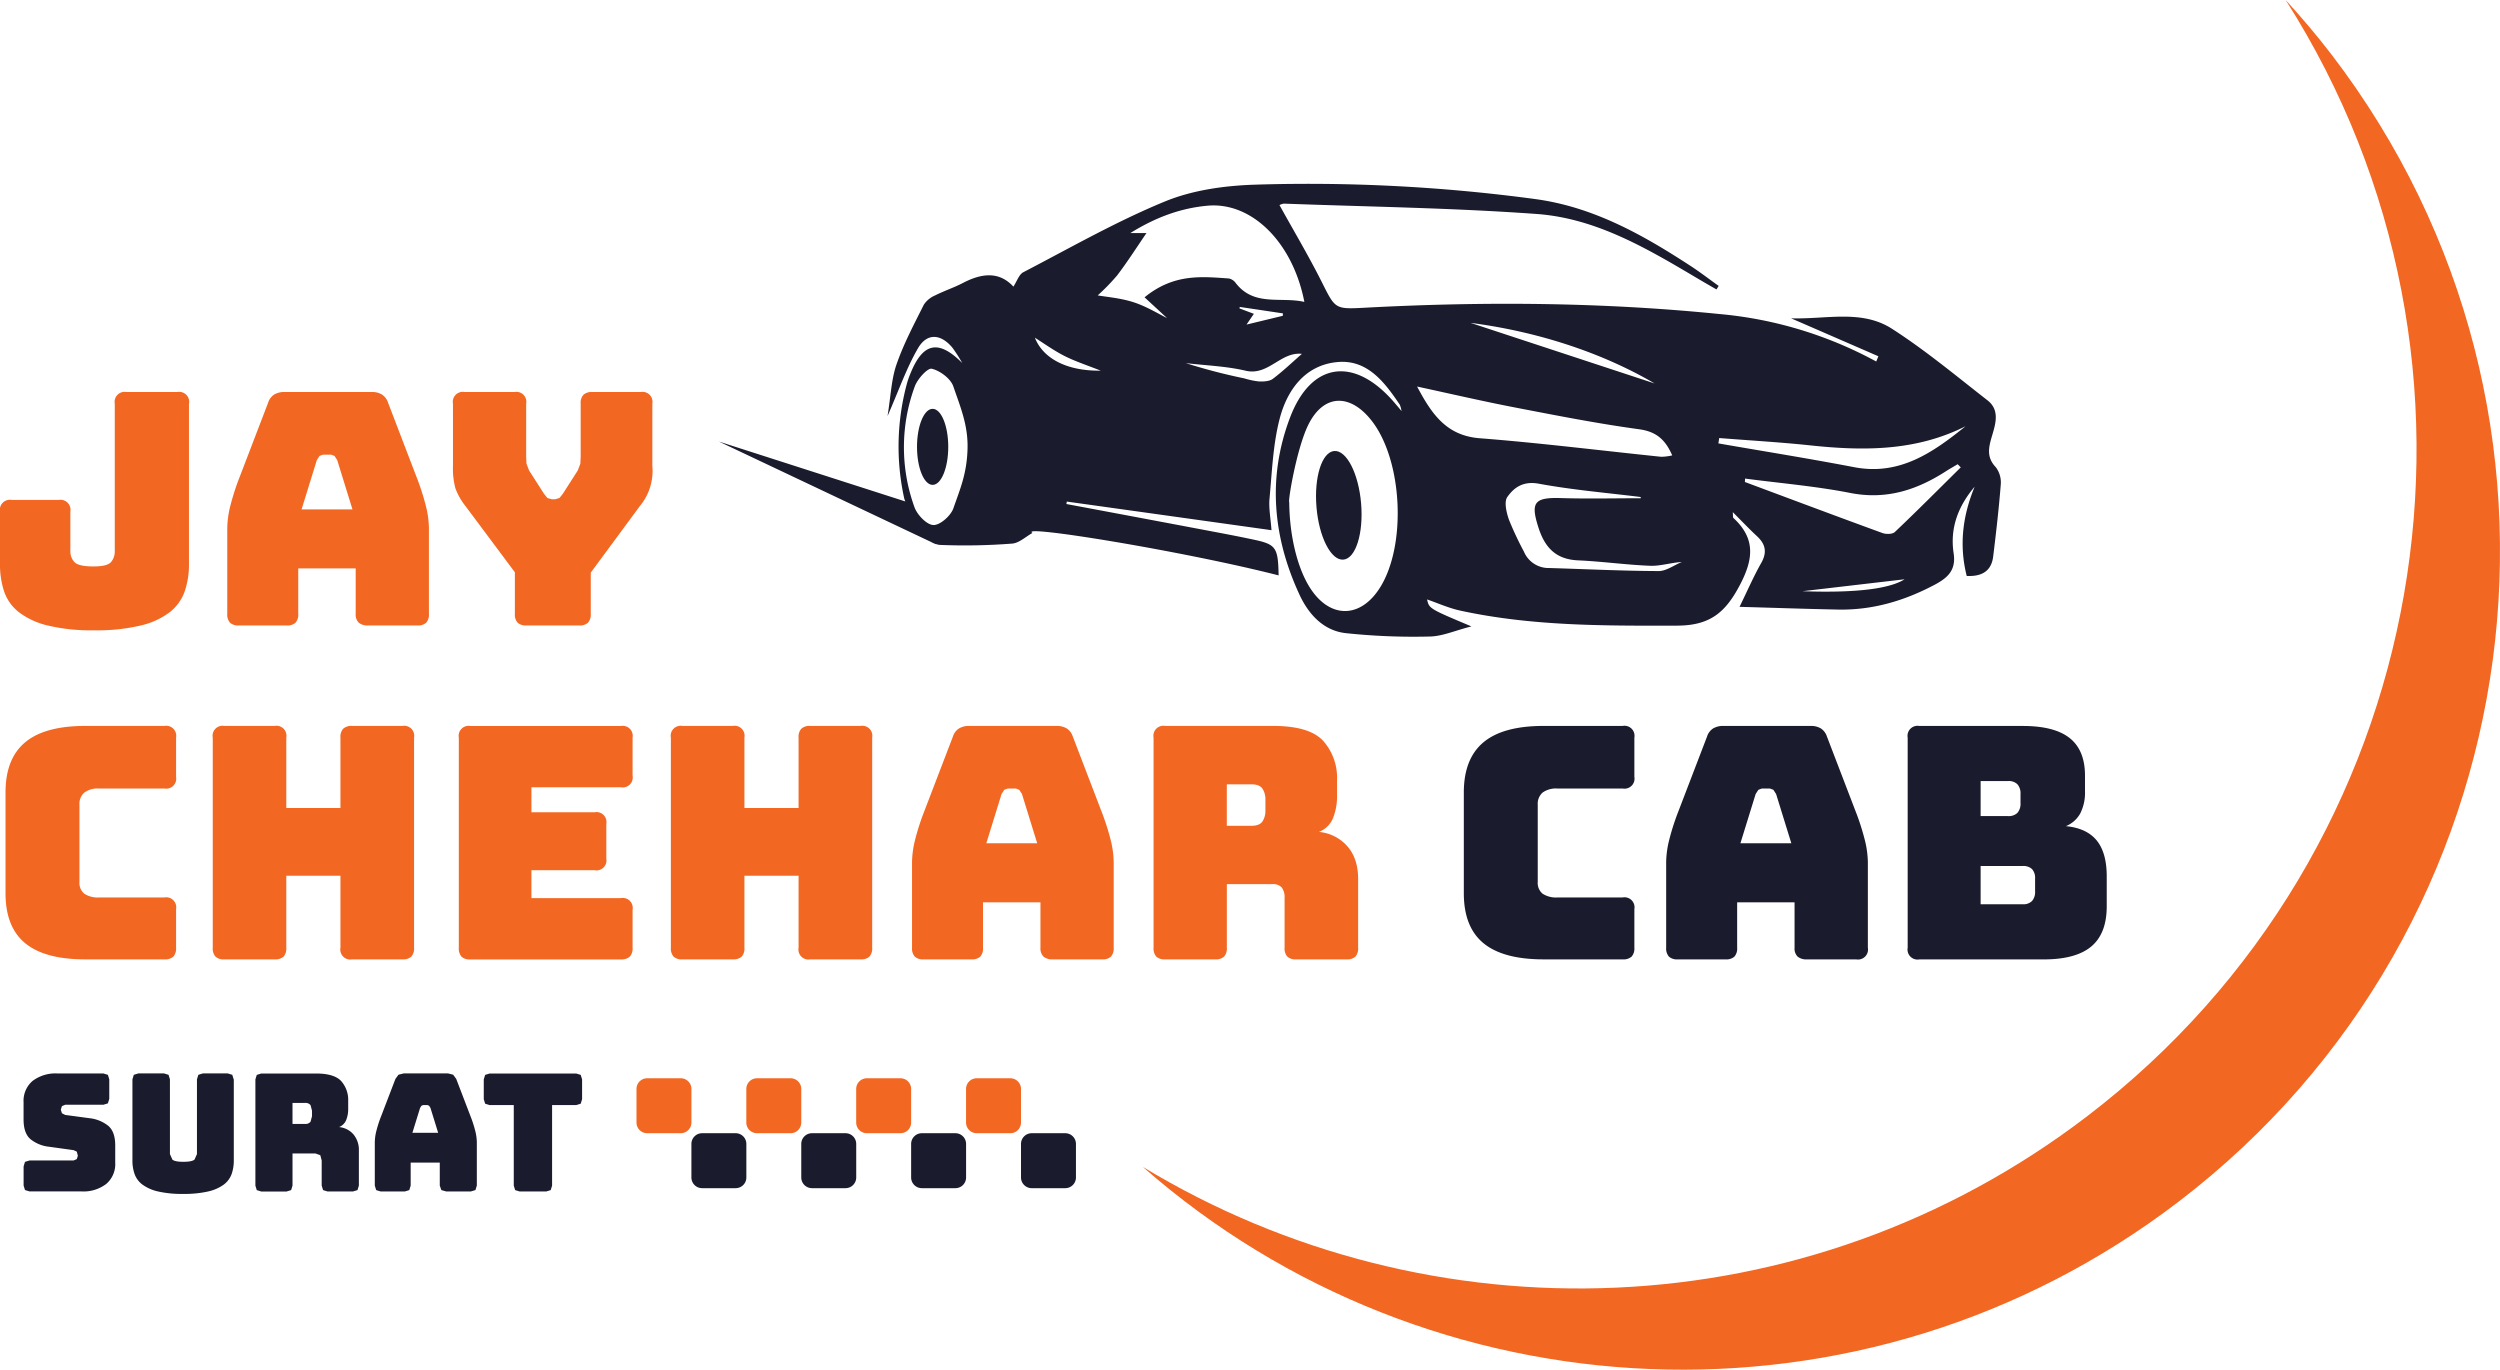 <?xml version="1.0" encoding="UTF-8"?>
<svg xmlns="http://www.w3.org/2000/svg" width="723.382" height="396.319" viewBox="0 0 723.382 396.319">
  <g id="JayCheharcab" transform="translate(-138.31 -301.84)">
    <path id="Path_1" data-name="Path 1" d="M742.26,624.81c100.88-77.11,124.39-217.82,57.41-322.97,4.63,5.08,9.12,10.35,13.37,15.91,79.38,103.85,59.54,252.39-44.31,331.77-91.16,69.68-216.75,62.88-299.77-10.06C551.88,689.76,660.54,687.27,742.26,624.81Z" fill="#f26722"></path>
    <g id="Group_1" data-name="Group 1">
      <path id="Path_2" data-name="Path 2" d="M308.45,482.02a3.542,3.542,0,0,0,.8-2.58V467.53l14.26-19.33a15.856,15.856,0,0,0,3.56-11.54V418.65a2.9,2.9,0,0,0-3.38-3.38H309.71a3.542,3.542,0,0,0-2.58.8,3.5,3.5,0,0,0-.8,2.58v15.38l-.09,1.97-.75,1.97-4.32,6.75-.98,1.22-1.27.37h-.94l-1.27-.37-.99-1.22-4.32-6.75-.75-1.97-.09-1.97V418.65a2.887,2.887,0,0,0-3.37-3.38H272.75a2.887,2.887,0,0,0-3.37,3.38v18.01a22.238,22.238,0,0,0,.7,6.47,18.706,18.706,0,0,0,2.86,5.07l14.35,19.23v12.01a3.542,3.542,0,0,0,.8,2.58,3.5,3.5,0,0,0,2.58.8h15.2A3.5,3.5,0,0,0,308.45,482.02Zm-83.83-15.71h16.61v13.13a3.316,3.316,0,0,0,.89,2.58,4,4,0,0,0,2.77.8h14.16a3.5,3.5,0,0,0,2.58-.8,3.542,3.542,0,0,0,.79-2.58V454.67a27.994,27.994,0,0,0-.89-6.47,71.272,71.272,0,0,0-2.77-8.54l-8.16-21.29a4.489,4.489,0,0,0-1.73-2.35,5.419,5.419,0,0,0-2.96-.75H220.67a5.579,5.579,0,0,0-3.05.75,4.361,4.361,0,0,0-1.73,2.35l-8.16,21.29a70.7,70.7,0,0,0-2.77,8.54,28,28,0,0,0-.89,6.47v24.77a3.542,3.542,0,0,0,.8,2.58,3.5,3.5,0,0,0,2.58.8h13.79a3.5,3.5,0,0,0,2.58-.8,3.542,3.542,0,0,0,.79-2.58V466.31Zm6.15-32.55.99-.37h2.35l.99.37.79,1.22,4.41,14.26H225.57l4.41-14.26Zm-37.76-15.11a2.9,2.9,0,0,0-3.38-3.38H174.9a2.9,2.9,0,0,0-3.38,3.38v42.68a4.662,4.662,0,0,1-1.08,3.14q-1.08,1.275-5.11,1.27-4.32,0-5.49-1.27a4.46,4.46,0,0,1-1.17-3.14V449.88a2.9,2.9,0,0,0-3.38-3.38h-13.6a2.9,2.9,0,0,0-3.38,3.38v15.2a24.709,24.709,0,0,0,1.17,7.83,12.927,12.927,0,0,0,4.22,6.01,22.075,22.075,0,0,0,8.35,3.89,53.525,53.525,0,0,0,13.46,1.41,54.564,54.564,0,0,0,13.6-1.41,22.06,22.06,0,0,0,8.39-3.89,13.254,13.254,0,0,0,4.27-6.01,23.867,23.867,0,0,0,1.22-7.83V418.65Z" fill="#f26722"></path>
      <path id="Path_3" data-name="Path 3" d="M492.5,578.64a3.542,3.542,0,0,0,.8-2.58V557.67h13.14a3.392,3.392,0,0,1,2.77.99,4.8,4.8,0,0,1,.8,3.05v14.35a3.542,3.542,0,0,0,.79,2.58,3.5,3.5,0,0,0,2.58.8h14.54a3.5,3.5,0,0,0,2.58-.8,3.542,3.542,0,0,0,.79-2.58V556.17q0-5.91-3.14-9.48a12.4,12.4,0,0,0-8.21-4.13,7.273,7.273,0,0,0,4.08-3.99,17.189,17.189,0,0,0,1.17-6.71v-4.31a16.107,16.107,0,0,0-3.98-11.3q-3.99-4.365-14.5-4.36H475.47a2.887,2.887,0,0,0-3.37,3.38v60.79a3.542,3.542,0,0,0,.79,2.58,3.5,3.5,0,0,0,2.58.8h14.44A3.553,3.553,0,0,0,492.5,578.64Zm7.83-49.86c1.63,0,2.72.42,3.28,1.27a5.5,5.5,0,0,1,.85,3.14v3.19a5.473,5.473,0,0,1-.85,3.14c-.56.85-1.66,1.27-3.28,1.27h-7.04V528.78h7.04Zm-77.57,34.15h16.61v13.13a3.316,3.316,0,0,0,.89,2.58,4,4,0,0,0,2.77.8h14.16a3.5,3.5,0,0,0,2.58-.8,3.542,3.542,0,0,0,.79-2.58V551.29a27.993,27.993,0,0,0-.89-6.47,71.269,71.269,0,0,0-2.77-8.54l-8.16-21.29a4.489,4.489,0,0,0-1.73-2.35,5.419,5.419,0,0,0-2.96-.75H418.81a5.579,5.579,0,0,0-3.05.75,4.362,4.362,0,0,0-1.73,2.35l-8.16,21.29a70.7,70.7,0,0,0-2.77,8.54,28,28,0,0,0-.89,6.47v24.77a3.542,3.542,0,0,0,.8,2.58,3.5,3.5,0,0,0,2.58.8h13.79a3.5,3.5,0,0,0,2.58-.8,3.542,3.542,0,0,0,.79-2.58V562.93Zm6.14-32.56.99-.37h2.35l.99.37.79,1.22,4.41,14.26H423.7l4.41-14.26Zm-75.98,48.27a3.542,3.542,0,0,0,.79-2.58V555.23h15.67v20.83a2.9,2.9,0,0,0,3.38,3.38H387.3a3.5,3.5,0,0,0,2.58-.8,3.542,3.542,0,0,0,.8-2.58V515.27a2.9,2.9,0,0,0-3.38-3.38H372.76a3.542,3.542,0,0,0-2.58.8,3.5,3.5,0,0,0-.8,2.58v20.36H353.71V515.27a2.887,2.887,0,0,0-3.37-3.38H335.8a2.887,2.887,0,0,0-3.37,3.38v60.79a3.542,3.542,0,0,0,.79,2.58,3.5,3.5,0,0,0,2.58.8h14.54A3.575,3.575,0,0,0,352.92,578.64Zm-32.37,0a3.542,3.542,0,0,0,.8-2.58V565.08a2.887,2.887,0,0,0-3.38-3.37H292.08v-8.07h18.29a2.887,2.887,0,0,0,3.38-3.37V540.24a2.887,2.887,0,0,0-3.38-3.37H292.08v-7.23h25.89a2.887,2.887,0,0,0,3.38-3.37V515.29a2.9,2.9,0,0,0-3.38-3.38H274.44a2.887,2.887,0,0,0-3.37,3.38v60.79a3.542,3.542,0,0,0,.79,2.58,3.5,3.5,0,0,0,2.58.8h43.53A3.65,3.65,0,0,0,320.55,578.64Zm-100.19,0a3.542,3.542,0,0,0,.79-2.58V555.23h15.67v20.83a2.9,2.9,0,0,0,3.38,3.38h14.54a3.5,3.5,0,0,0,2.58-.8,3.542,3.542,0,0,0,.8-2.58V515.27a2.9,2.9,0,0,0-3.38-3.38H240.2a3.542,3.542,0,0,0-2.58.8,3.5,3.5,0,0,0-.8,2.58v20.36H221.15V515.27a2.887,2.887,0,0,0-3.37-3.38H203.24a2.887,2.887,0,0,0-3.37,3.38v60.79a3.542,3.542,0,0,0,.79,2.58,3.5,3.5,0,0,0,2.58.8h14.54A3.558,3.558,0,0,0,220.36,578.64Zm-31.9,0a3.542,3.542,0,0,0,.8-2.58V564.9a2.9,2.9,0,0,0-3.38-3.38H167.02a7.047,7.047,0,0,1-4.31-1.08,4.034,4.034,0,0,1-1.41-3.42V534.69a4.32,4.32,0,0,1,1.41-3.52,6.641,6.641,0,0,1,4.31-1.17h18.86a2.9,2.9,0,0,0,3.38-3.38V515.27a2.9,2.9,0,0,0-3.38-3.38H162.99q-11.73,0-17.4,4.74-5.685,4.74-5.68,14.5V560.3q0,9.765,5.68,14.45t17.4,4.69h22.89A3.542,3.542,0,0,0,188.46,578.64Z" fill="#f26722"></path>
      <path id="Path_4" data-name="Path 4" d="M723.6,552.42a3.671,3.671,0,0,1,2.68.89,3.793,3.793,0,0,1,.89,2.77v3.66a3.947,3.947,0,0,1-.89,2.81,3.511,3.511,0,0,1-2.68.94H711.41V552.42Zm-4.21-24.58a3.517,3.517,0,0,1,2.67.94,3.947,3.947,0,0,1,.89,2.81v2.63a3.991,3.991,0,0,1-.89,2.82,3.54,3.54,0,0,1-2.67.94h-7.98V527.85h7.98Zm24.06,47.85q4.455-3.75,4.45-11.63v-8.63q0-6.84-2.91-10.41c-1.95-2.37-4.91-3.75-8.91-4.13a8.378,8.378,0,0,0,4.17-3.7,13.305,13.305,0,0,0,1.36-6.43v-4.5q0-7.32-4.41-10.84t-13.6-3.52H693.67a2.9,2.9,0,0,0-3.37,3.38v60.79a2.9,2.9,0,0,0,3.37,3.38H729.7Q739,579.435,743.45,575.69ZM640.96,562.93h16.61v13.13a3.316,3.316,0,0,0,.89,2.58,4,4,0,0,0,2.77.8H675.4a2.9,2.9,0,0,0,3.38-3.38V551.29a28.058,28.058,0,0,0-.9-6.47,69.513,69.513,0,0,0-2.77-8.54l-8.16-21.29a4.489,4.489,0,0,0-1.73-2.35,5.419,5.419,0,0,0-2.96-.75H637.02a5.579,5.579,0,0,0-3.05.75,4.361,4.361,0,0,0-1.73,2.35l-8.16,21.29a70.706,70.706,0,0,0-2.77,8.54,27.993,27.993,0,0,0-.89,6.47v24.77a3.542,3.542,0,0,0,.8,2.58,3.5,3.5,0,0,0,2.58.8h13.79a3.5,3.5,0,0,0,2.58-.8,3.542,3.542,0,0,0,.79-2.58Zm6.15-32.56.99-.37h2.35l.99.37.79,1.22,4.41,14.26H641.9l4.41-14.26Zm-36.69,48.27a3.542,3.542,0,0,0,.8-2.58V564.9a2.9,2.9,0,0,0-3.38-3.38H588.98a7.047,7.047,0,0,1-4.31-1.08,4.034,4.034,0,0,1-1.41-3.42V534.69a4.32,4.32,0,0,1,1.41-3.52,6.641,6.641,0,0,1,4.31-1.17h18.86a2.9,2.9,0,0,0,3.38-3.38V515.27a2.9,2.9,0,0,0-3.38-3.38H584.95q-11.73,0-17.4,4.74t-5.68,14.5V560.3q0,9.765,5.68,14.45t17.4,4.69h22.89A3.542,3.542,0,0,0,610.42,578.64Z" fill="#1a1b2d"></path>
    </g>
    <g id="Group_2" data-name="Group 2">
      <path id="Path_5" data-name="Path 5" d="M297.66,646.2l.4-1.3V621.6h6.98l1.3-.4.4-1.3v-5.74l-.4-1.3-1.3-.4H279.99l-1.3.4-.4,1.3v5.74l.4,1.3,1.3.4h6.98v23.3l.4,1.3,1.3.4h7.69Zm-40.5-7.95h8.4v6.64l.45,1.3,1.4.4h7.16l1.31-.4.4-1.3V632.36a14.143,14.143,0,0,0-.45-3.28,35.235,35.235,0,0,0-1.4-4.32L270.31,614l-.88-1.19-1.5-.38H255.16l-1.54.38-.88,1.19-4.13,10.77a35.869,35.869,0,0,0-1.4,4.32,14.143,14.143,0,0,0-.45,3.28V644.9l.4,1.3,1.3.4h6.98l1.3-.4.4-1.3v-6.65Zm3.11-16.47.5-.19h1.19l.5.19.4.62,2.23,7.21h-7.45l2.23-7.21ZM222.55,646.2l.4-1.3v-9.3h6.64l1.4.5.4,1.54v7.26l.4,1.3,1.3.4h7.35l1.31-.4.4-1.3V634.84a6.977,6.977,0,0,0-1.59-4.79,6.247,6.247,0,0,0-4.15-2.09,3.667,3.667,0,0,0,2.06-2.01,8.575,8.575,0,0,0,.59-3.39v-2.18a8.19,8.19,0,0,0-2.02-5.72q-2.025-2.2-7.33-2.2h-15.8l-1.3.4-.4,1.3v30.75l.4,1.3,1.3.4h7.31Zm3.96-25.22a1.85,1.85,0,0,1,1.66.64l.42,1.59v1.61l-.42,1.59a1.85,1.85,0,0,1-1.66.64h-3.56v-6.07h3.56Zm-20.59-6.84-.4-1.3-1.31-.4H197l-1.3.4-.4,1.3v21.64l-.71,1.59c-.48.42-1.55.64-3.22.64-1.65,0-2.71-.21-3.18-.64l-.71-1.59V614.14l-.4-1.3-1.3-.4h-7.45l-1.3.4-.4,1.3v23.49a11.544,11.544,0,0,0,.64,3.96,6.513,6.513,0,0,0,2.28,3.03,12.037,12.037,0,0,0,4.48,1.97,30.432,30.432,0,0,0,7.26.71,30.957,30.957,0,0,0,7.26-.71,12.168,12.168,0,0,0,4.49-1.97,6.683,6.683,0,0,0,2.28-3.03,11.831,11.831,0,0,0,.64-3.96V614.14Zm-36.9,30.3a7.529,7.529,0,0,0,2.63-6.19v-4.98c0-2.66-.68-4.55-2.04-5.69a10.5,10.5,0,0,0-5.36-2.18l-7.07-.95-.95-.48-.33-1.05.33-1.02.95-.4h11.05l1.3-.4.4-1.3v-5.65l-.4-1.3-1.3-.4H154.95a10.96,10.96,0,0,0-7.21,2.16,7.575,7.575,0,0,0-2.61,6.19v4.98c0,2.66.67,4.55,2.01,5.69a10.308,10.308,0,0,0,5.34,2.18l7.12.99.93.43.31,1.19-.31.97-.93.4H146.84l-1.3.4-.4,1.3v5.55l.4,1.3,1.3.4h14.99A10.878,10.878,0,0,0,169.02,644.44Z" fill="#1a1b2d"></path>
    </g>
    <g id="Group_3" data-name="Group 3">
      <path id="Path_6" data-name="Path 6" d="M715.81,437.04c-2.72-2.87-2.12-5.61-1.15-8.92,1.03-3.5,2.42-7.57-1.26-10.44-9.09-7.08-17.99-14.51-27.66-20.72-8.76-5.62-18.94-2.7-29.17-3.01,8.96,3.89,17.11,7.44,25.26,10.98-.21.5-.42,1.01-.63,1.51a116.8,116.8,0,0,0-45.41-13.74c-34.15-3.43-68.33-3.65-102.57-1.82-8.75.47-8.53.35-12.53-7.6-3.77-7.48-8.06-14.7-12.16-22.1a3.956,3.956,0,0,1,1.27-.42c24.41.91,48.86,1.23,73.2,3,17.46,1.27,32.41,10.3,47.18,19.05,1.59.94,3.2,1.86,4.8,2.78l.63-1.02c-2.69-1.92-5.31-3.95-8.08-5.75-13.85-9.05-28.17-17.09-44.93-19.37a491.658,491.658,0,0,0-80.97-4.18c-8.81.26-18.12,1.54-26.18,4.84-14.11,5.79-27.46,13.44-41.04,20.5-1.25.65-1.83,2.59-2.87,4.17-4.14-4.51-9.24-3.87-14.61-1.06-2.59,1.35-5.41,2.27-8.02,3.59a7.317,7.317,0,0,0-3.28,2.68c-2.83,5.67-5.85,11.32-7.91,17.29-1.52,4.41-1.67,9.29-2.6,14.95,3.24-7.37,5.45-13.83,8.81-19.62,2.61-4.5,6.63-4.2,9.98-.14a41.81,41.81,0,0,1,2.82,4.41c-6.83-6.86-11.36-5.97-15,3.08a25.11,25.11,0,0,0-.97,2.76,69.7,69.7,0,0,0-.8,33.38c.06.28.22.55.29.83L346.32,429.6l61.42,29.07a7.8,7.8,0,0,0,1.1.52l.23.11.03-.05a5.092,5.092,0,0,0,1.11.26,176.68,176.68,0,0,0,20.96-.38c2-.14,3.88-1.97,5.89-3.08-4.4-2.57,43.78,5.26,71.22,12.28-.15-8.15-.74-8.97-7.34-10.37-4.3-.92-8.62-1.73-12.94-2.55q-20.55-3.885-41.12-7.73c.04-.24.07-.48.11-.71l59.23,8.28c-.24-3.41-.83-6.33-.57-9.16.72-7.73,1-15.63,2.93-23.08,2.18-8.38,7.39-15.57,16.76-16.41,8.65-.78,13.61,5.84,18,12.33a8.067,8.067,0,0,1,.51,1.84c-1.24-1.45-1.95-2.32-2.7-3.16-11.34-12.65-23.52-10.83-29.55,5.02-6.58,17.3-5.01,34.6,2.71,51.26,2.6,5.62,6.87,10.41,13.37,11.15a186.528,186.528,0,0,0,24.34.98c3.62-.06,7.21-1.7,12.05-2.93-12.23-5.14-12.23-5.14-12.83-7.8,3.04,1.04,6.23,2.5,9.59,3.23,20.7,4.5,41.67,4.4,62.74,4.35,9.57-.02,14-3.83,18.15-11.7,3.98-7.54,4.6-13.48-1.83-19.44-.2-.19-.1-.71-.2-1.71,2.64,2.64,4.76,4.88,7.02,6.98,2.5,2.32,2.95,4.68,1.2,7.77-2.14,3.76-3.87,7.76-6.26,12.66,10.08.28,19.28.61,28.48.79,10.01.2,19.24-2.53,28.07-7.23,3.91-2.08,6.12-4.36,5.4-9.06-1.11-7.29,1.31-13.64,6.08-19.26-3.44,8.34-4.57,16.85-2.29,25.83,4.18.17,7.11-1.23,7.65-5.63.85-6.93,1.65-13.88,2.2-20.84A7.3,7.3,0,0,0,715.81,437.04ZM414.18,448.91c-.75,2.16-3.84,4.91-5.78,4.85s-4.72-2.97-5.5-5.2a50.874,50.874,0,0,1,.11-34.92c.78-2.15,3.71-5.39,4.92-5.1,2.42.58,5.47,2.87,6.24,5.14,1.96,5.77,4.28,11.09,4.1,17.97C418.09,438.92,416.07,443.46,414.18,448.91Zm23.58-49.35c2.65,1.66,5.48,3.72,8.56,5.28,3.15,1.59,6.56,2.69,10.49,4.25C446.9,409.23,440.11,405.52,437.76,399.56Zm68.86,11.89c-.98.74-2.64.81-3.98.77a23.015,23.015,0,0,1-4.27-.89,167.658,167.658,0,0,1-16.95-4.42c5.79.69,11.7.87,17.33,2.2,6.57,1.55,10.12-5.56,16.27-4.88C512.18,406.71,509.53,409.26,506.62,411.45Zm-9.66-20.37c.02-.14.05-.28.07-.43q6.255.93,12.5,1.87c-.01.23-.03.47-.04.7-3.27.79-6.53,1.58-10.5,2.54.82-1.19,1.37-2,2.13-3.11C499.53,392.05,498.24,391.56,496.96,391.08Zm-1.07-7.32a3.329,3.329,0,0,0-1.97-1.34c-7.92-.55-15.95-1.47-24.43,5.45,2.63,2.43,4.94,4.56,6.51,6.01-2.41-1.18-5.87-3.34-9.64-4.57-3.81-1.24-7.92-1.55-10.42-2a61.043,61.043,0,0,0,5.62-5.78c2.94-3.86,5.56-7.98,8.49-12.26h-4.66c7.35-4.56,14.54-7.21,22.35-7.91,12.74-1.14,24.63,10.55,27.99,27.84C508.85,387.63,501.21,390.61,495.89,383.76Zm41.79,88.01c-5.73,9.22-14.76,9.16-20.5-.14-3.56-5.76-5.75-14.98-5.82-24.43-.46-.14,2.14-15.63,5.51-22.44,4.5-9.1,12.3-9.09,18.49-.98C544.14,435.27,545.31,459.48,537.68,471.77Zm79.41-58.97c-17.13-5.64-35.85-11.8-53.29-17.54C582.41,397.67,601.21,403.51,617.09,412.8Zm-68.74.89c9.83,2.12,18.97,4.25,28.19,6.03,11.98,2.31,23.98,4.68,36.06,6.33,4.95.68,7.57,2.97,9.57,7.56a14.639,14.639,0,0,1-3.22.4c-17.48-1.8-34.93-4-52.45-5.36C556.83,427.9,552.6,421.68,548.35,413.69Zm69.88,53.39c-10.56-.04-21.11-.57-31.67-.88a7.733,7.733,0,0,1-7.3-4.75,94.679,94.679,0,0,1-4.34-9.25c-.71-2.06-1.45-5.13-.46-6.55,1.96-2.8,4.65-4.67,9.1-3.85,9.73,1.8,19.64,2.63,29.48,3.85l.03.36c-7.71,0-15.43.19-23.13-.05-7.73-.24-8.83,1.28-6.43,8.67,1.86,5.72,5.07,9.07,11.4,9.35,6.98.31,13.92,1.3,20.9,1.57,2.91.11,5.86-.88,9.15-1.1C622.71,465.36,620.46,467.09,618.23,467.08Zm41.62,5.83c10.11-1.18,20.37-2.38,29.56-3.45C685.14,472.18,675.45,473.47,659.85,472.91Zm26.74-17.13c-.69.66-2.53.68-3.58.3-13.3-4.85-26.55-9.83-39.81-14.77.02-.33.04-.66.05-.99,10.16,1.34,20.41,2.19,30.44,4.16,10.42,2.05,19.28-.85,27.76-6.33,1.09-.7,2.22-1.33,3.33-1.99.29.31.59.62.88.92C699.33,443.33,693.05,449.65,686.59,455.78Zm-11.78-18.76c-13.05-2.5-26.19-4.6-39.28-6.88.08-.52.16-1.04.24-1.55,8.81.7,17.63,1.2,26.42,2.13,15.4,1.64,30.54,1.68,44.87-5.55C697.57,432.81,687.94,439.54,674.81,437.02Z" fill="#1a1b2d"></path>
      <path id="Path_7" data-name="Path 7" d="M524.37,432.34c-3.57.3-5.86,7.58-5.13,16.26s4.22,15.47,7.78,15.17,5.86-7.58,5.13-16.26S527.93,432.04,524.37,432.34Z" fill="#1a1b2d"></path>
      <path id="Path_8" data-name="Path 8" d="M408.17,420.14c-2.5,0-4.52,4.93-4.52,11s2.02,11,4.52,11,4.52-4.93,4.52-11S410.66,420.14,408.17,420.14Z" fill="#1a1b2d"></path>
    </g>
    <g id="Group_4" data-name="Group 4">
      <path id="Path_9" data-name="Path 9" d="M335.28,629.74h-9.7a3.1,3.1,0,0,1-3.1-3.1v-9.7a3.1,3.1,0,0,1,3.1-3.1h9.7a3.1,3.1,0,0,1,3.1,3.1v9.7A3.109,3.109,0,0,1,335.28,629.74Z" fill="#f26722"></path>
      <path id="Path_10" data-name="Path 10" d="M367.06,629.74h-9.7a3.1,3.1,0,0,1-3.1-3.1v-9.7a3.1,3.1,0,0,1,3.1-3.1h9.7a3.1,3.1,0,0,1,3.1,3.1v9.7A3.1,3.1,0,0,1,367.06,629.74Z" fill="#f26722"></path>
      <path id="Path_11" data-name="Path 11" d="M398.85,629.74h-9.7a3.1,3.1,0,0,1-3.1-3.1v-9.7a3.1,3.1,0,0,1,3.1-3.1h9.7a3.1,3.1,0,0,1,3.1,3.1v9.7A3.1,3.1,0,0,1,398.85,629.74Z" fill="#f26722"></path>
      <path id="Path_12" data-name="Path 12" d="M430.64,629.74h-9.7a3.1,3.1,0,0,1-3.1-3.1v-9.7a3.1,3.1,0,0,1,3.1-3.1h9.7a3.1,3.1,0,0,1,3.1,3.1v9.7A3.1,3.1,0,0,1,430.64,629.74Z" fill="#f26722"></path>
      <path id="Path_13" data-name="Path 13" d="M351.17,645.64h-9.7a3.1,3.1,0,0,1-3.1-3.1v-9.7a3.1,3.1,0,0,1,3.1-3.1h9.7a3.1,3.1,0,0,1,3.1,3.1v9.7A3.1,3.1,0,0,1,351.17,645.64Z" fill="#1a1b2d"></path>
      <path id="Path_14" data-name="Path 14" d="M382.96,645.64h-9.7a3.1,3.1,0,0,1-3.1-3.1v-9.7a3.1,3.1,0,0,1,3.1-3.1h9.7a3.1,3.1,0,0,1,3.1,3.1v9.7A3.1,3.1,0,0,1,382.96,645.64Z" fill="#1a1b2d"></path>
      <path id="Path_15" data-name="Path 15" d="M414.75,645.64h-9.7a3.1,3.1,0,0,1-3.1-3.1v-9.7a3.1,3.1,0,0,1,3.1-3.1h9.7a3.1,3.1,0,0,1,3.1,3.1v9.7A3.1,3.1,0,0,1,414.75,645.64Z" fill="#1a1b2d"></path>
      <path id="Path_16" data-name="Path 16" d="M446.54,645.64h-9.7a3.1,3.1,0,0,1-3.1-3.1v-9.7a3.1,3.1,0,0,1,3.1-3.1h9.7a3.1,3.1,0,0,1,3.1,3.1v9.7A3.1,3.1,0,0,1,446.54,645.64Z" fill="#1a1b2d"></path>
    </g>
  </g>
</svg>
